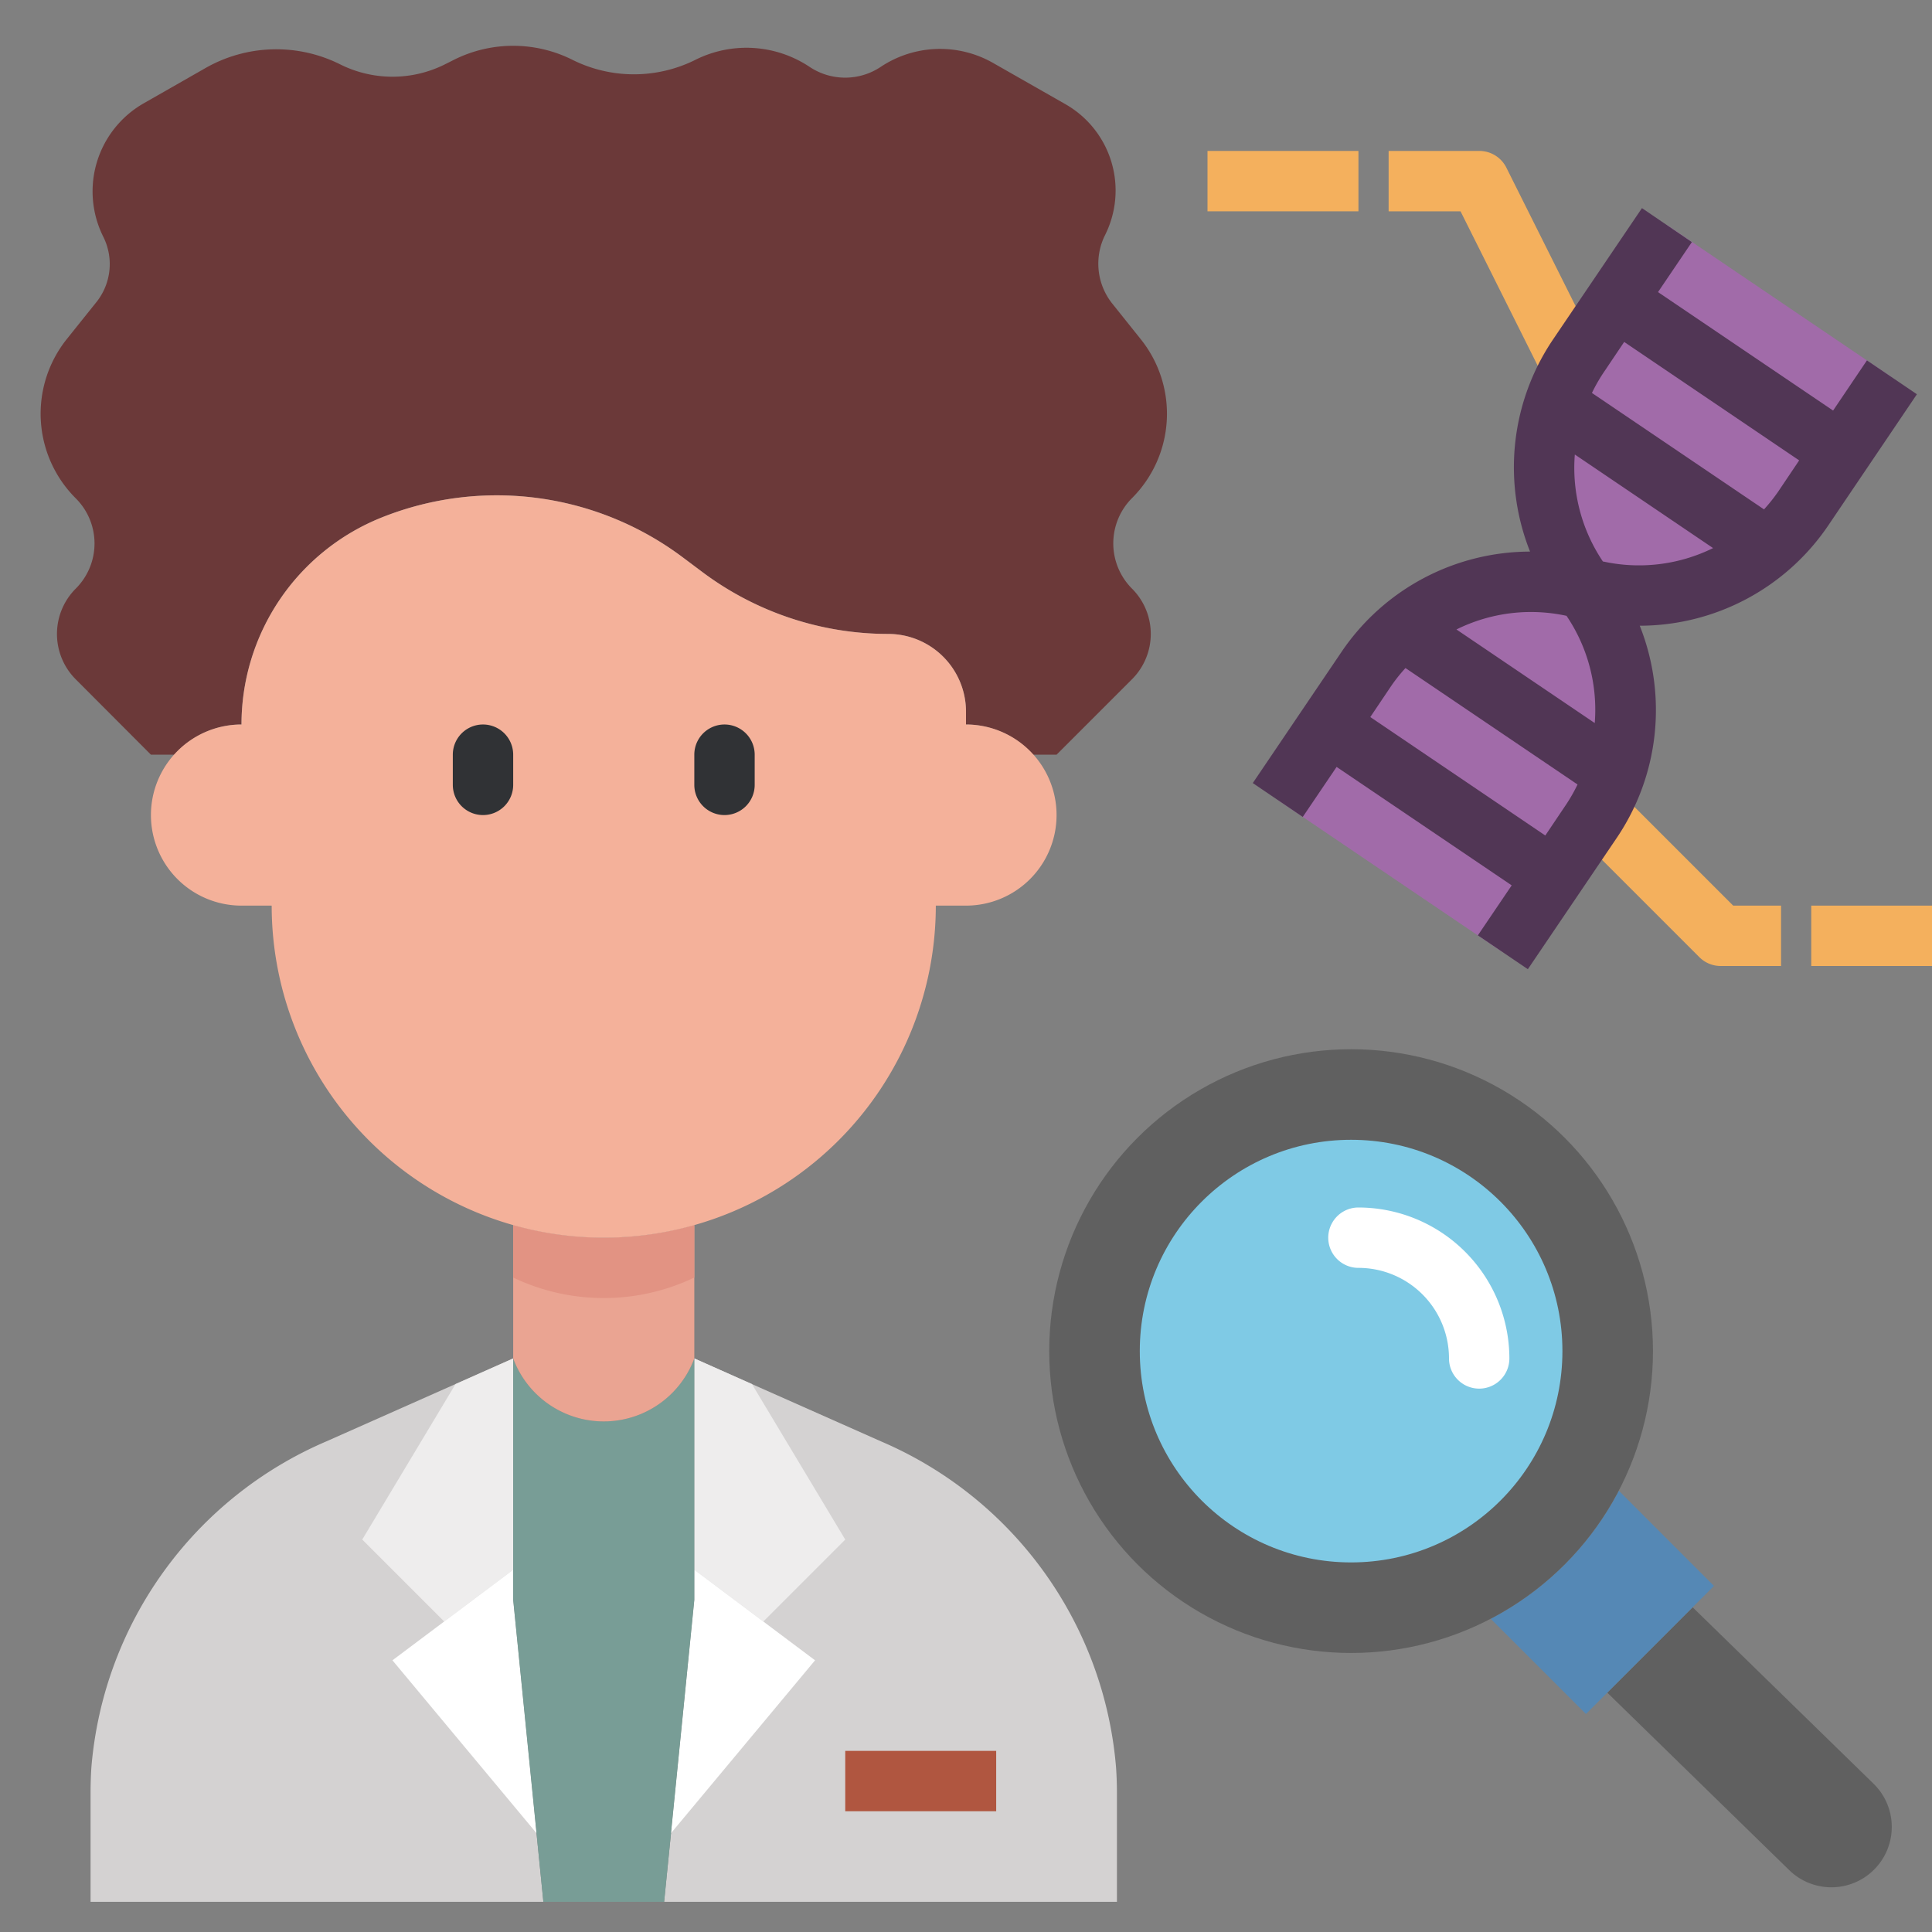 <svg height="512" viewBox="0 0 64 64" width="512" xmlns="http://www.w3.org/2000/svg"><rect x="0" y="0" width="64" height="64" fill="#808080" stroke="none"/><g id="_27-research" data-name="27-research"><g fill="#f4b05d"><path d="m59 32h-2a1 1 0 0 1 -.707-.293l-4-4 1.414-1.414 3.707 3.707h1.586z"/><path d="m60 30h4v2h-4z"/><path d="m51.105 12.447-2.723-5.447h-2.382v-2h3a1 1 0 0 1 .9.553l3 6z"/><path d="m40 5h5v2h-5z"/></g><path d="m3 63v-3.6q0-.434.028-.863a12.9 12.9 0 0 1 7.78-10.788l6.192-2.749v8l1 10z" fill="#d4d2d2"/><path d="m37 59.4v3.6h-15l.67-6.67.33-3.33v-8l1.91.85 4.28 1.9a12.9 12.9 0 0 1 7.78 10.79c.02.29.03.57.03.86z" fill="#d4d2d2"/><path d="m28 51-3.09-5.15-1.91-.85v7l2.286 1.714z" fill="#eeeded"/><path d="m12 51 3.09-5.15 1.91-.85v7l-2.286 1.714z" fill="#eeeded"/><path d="m23 52v1l-.773 7.727 4.773-5.727z" fill="#fff"/><path d="m17 52v1l.773 7.727-4.773-5.727z" fill="#fff"/><path d="m17 45v8l1 10h4l1-10v-8a3.2 3.2 0 0 1 -6 0z" fill="#789d96"/><path d="m62.081 61.934a2 2 0 0 1 -2.81.017l-6.028-5.88 2.828-2.828 5.993 5.845a2 2 0 0 1 .017 2.846z" fill="#606060"/><path d="m55.22 7.454-2.947 4.353a6.582 6.582 0 0 0 .227 7.693 6.58 6.58 0 0 0 7.226-2.648l2.947-4.352z" fill="#a16ba9"/><path d="m45.274 22.148-2.947 4.352 7.453 5.045 2.947-4.353a6.582 6.582 0 0 0 -.227-7.692 6.58 6.58 0 0 0 -7.226 2.648z" fill="#a16ba9"/><path d="m53.625 49.382a10.037 10.037 0 0 1 -4.243 4.243l3.154 3.153 4.242-4.242z" fill="#5588b5"/><circle cx="44.757" cy="44.757" fill="#606060" r="10"/><circle cx="44.757" cy="44.757" fill="#7fcae5" r="7"/><path d="m37.5 16.5a3.95 3.95 0 0 0 .291-5.261l-.943-1.179a2.121 2.121 0 0 1 -.241-2.274 3.292 3.292 0 0 0 -1.307-4.331l-2.4-1.368a3.546 3.546 0 0 0 -3.726.129 2.122 2.122 0 0 1 -2.354 0 3.775 3.775 0 0 0 -3.78-.236 4.562 4.562 0 0 1 -4.08 0 4.382 4.382 0 0 0 -3.92 0l-.3.151a3.882 3.882 0 0 1 -3.474 0 4.731 4.731 0 0 0 -4.46.124l-2.046 1.168a3.36 3.36 0 0 0 -1.338 4.421 2.019 2.019 0 0 1 -.229 2.165c-.29.361-.631.788-.982 1.226a3.958 3.958 0 0 0 .3 5.274 2.11 2.11 0 0 1 0 2.988 2.125 2.125 0 0 0 0 3.008l2.489 2.495h.779a2.978 2.978 0 0 1 2.221-1 7.386 7.386 0 0 1 4.642-6.857 10.267 10.267 0 0 1 9.974 1.319l.646.484a10.268 10.268 0 0 0 6.161 2.054 2.577 2.577 0 0 1 2.577 2.577v.423a2.978 2.978 0 0 1 2.221 1h.779l2.5-2.5a2.122 2.122 0 0 0 0-3 2.122 2.122 0 0 1 0-3z" fill="#6b3939"/><path d="m23 40.58v4.42a3.2 3.2 0 0 1 -6 0v-4.42a10.924 10.924 0 0 0 6 0z" fill="#eaa492"/><path d="m23 40.58v1.74a6.958 6.958 0 0 1 -6 0v-1.74a10.924 10.924 0 0 0 6 0z" fill="#e29383"/><path d="m32 23.577v.423a3 3 0 0 1 3 3 3 3 0 0 1 -3 3h-1a11 11 0 0 1 -11 11 11 11 0 0 1 -11-11h-1a3 3 0 0 1 -3-3 3 3 0 0 1 3-3 7.386 7.386 0 0 1 4.642-6.857 10.267 10.267 0 0 1 9.974 1.319l.646.484a10.268 10.268 0 0 0 6.161 2.054 2.577 2.577 0 0 1 2.577 2.577z" fill="#f4b19a"/><path d="m49 46a1 1 0 0 1 -1-1 3 3 0 0 0 -3-3 1 1 0 0 1 0-2 5.006 5.006 0 0 1 5 5 1 1 0 0 1 -1 1z" fill="#fff"/><path d="m28 58h5v2h-5z" fill="#b05640"/><path d="m16 27a1 1 0 0 1 -1-1v-1a1 1 0 0 1 2 0v1a1 1 0 0 1 -1 1z" fill="#303235"/><path d="m24 27a1 1 0 0 1 -1-1v-1a1 1 0 0 1 2 0v1a1 1 0 0 1 -1 1z" fill="#303235"/><path d="m61.845 11.938-1.121 1.662-5.8-3.924 1.121-1.656-1.653-1.126-2.947 4.353a7.558 7.558 0 0 0 -.76 7.025 7.558 7.558 0 0 0 -6.24 3.315l-2.945 4.353 1.656 1.122 1.121-1.657 5.8 3.924-1.121 1.656 1.656 1.121 2.947-4.353a7.558 7.558 0 0 0 .76-7.025 7.558 7.558 0 0 0 6.24-3.315l2.941-4.353zm-2.245 3.313-.7 1.041a5.516 5.516 0 0 1 -.465.582l-5.7-3.857a5.5 5.5 0 0 1 .368-.649l.7-1.041zm-7.707 5.149a5.552 5.552 0 0 1 .935 3.552l-4.581-3.1a5.551 5.551 0 0 1 3.646-.452zm-6.5 3.353.7-1.041a5.516 5.516 0 0 1 .465-.582l5.7 3.857a5.5 5.5 0 0 1 -.368.649l-.7 1.041zm7.71-5.146a5.548 5.548 0 0 1 -.935-3.551l4.58 3.1a5.547 5.547 0 0 1 -3.641.444z" fill="#513655"/></g></svg>